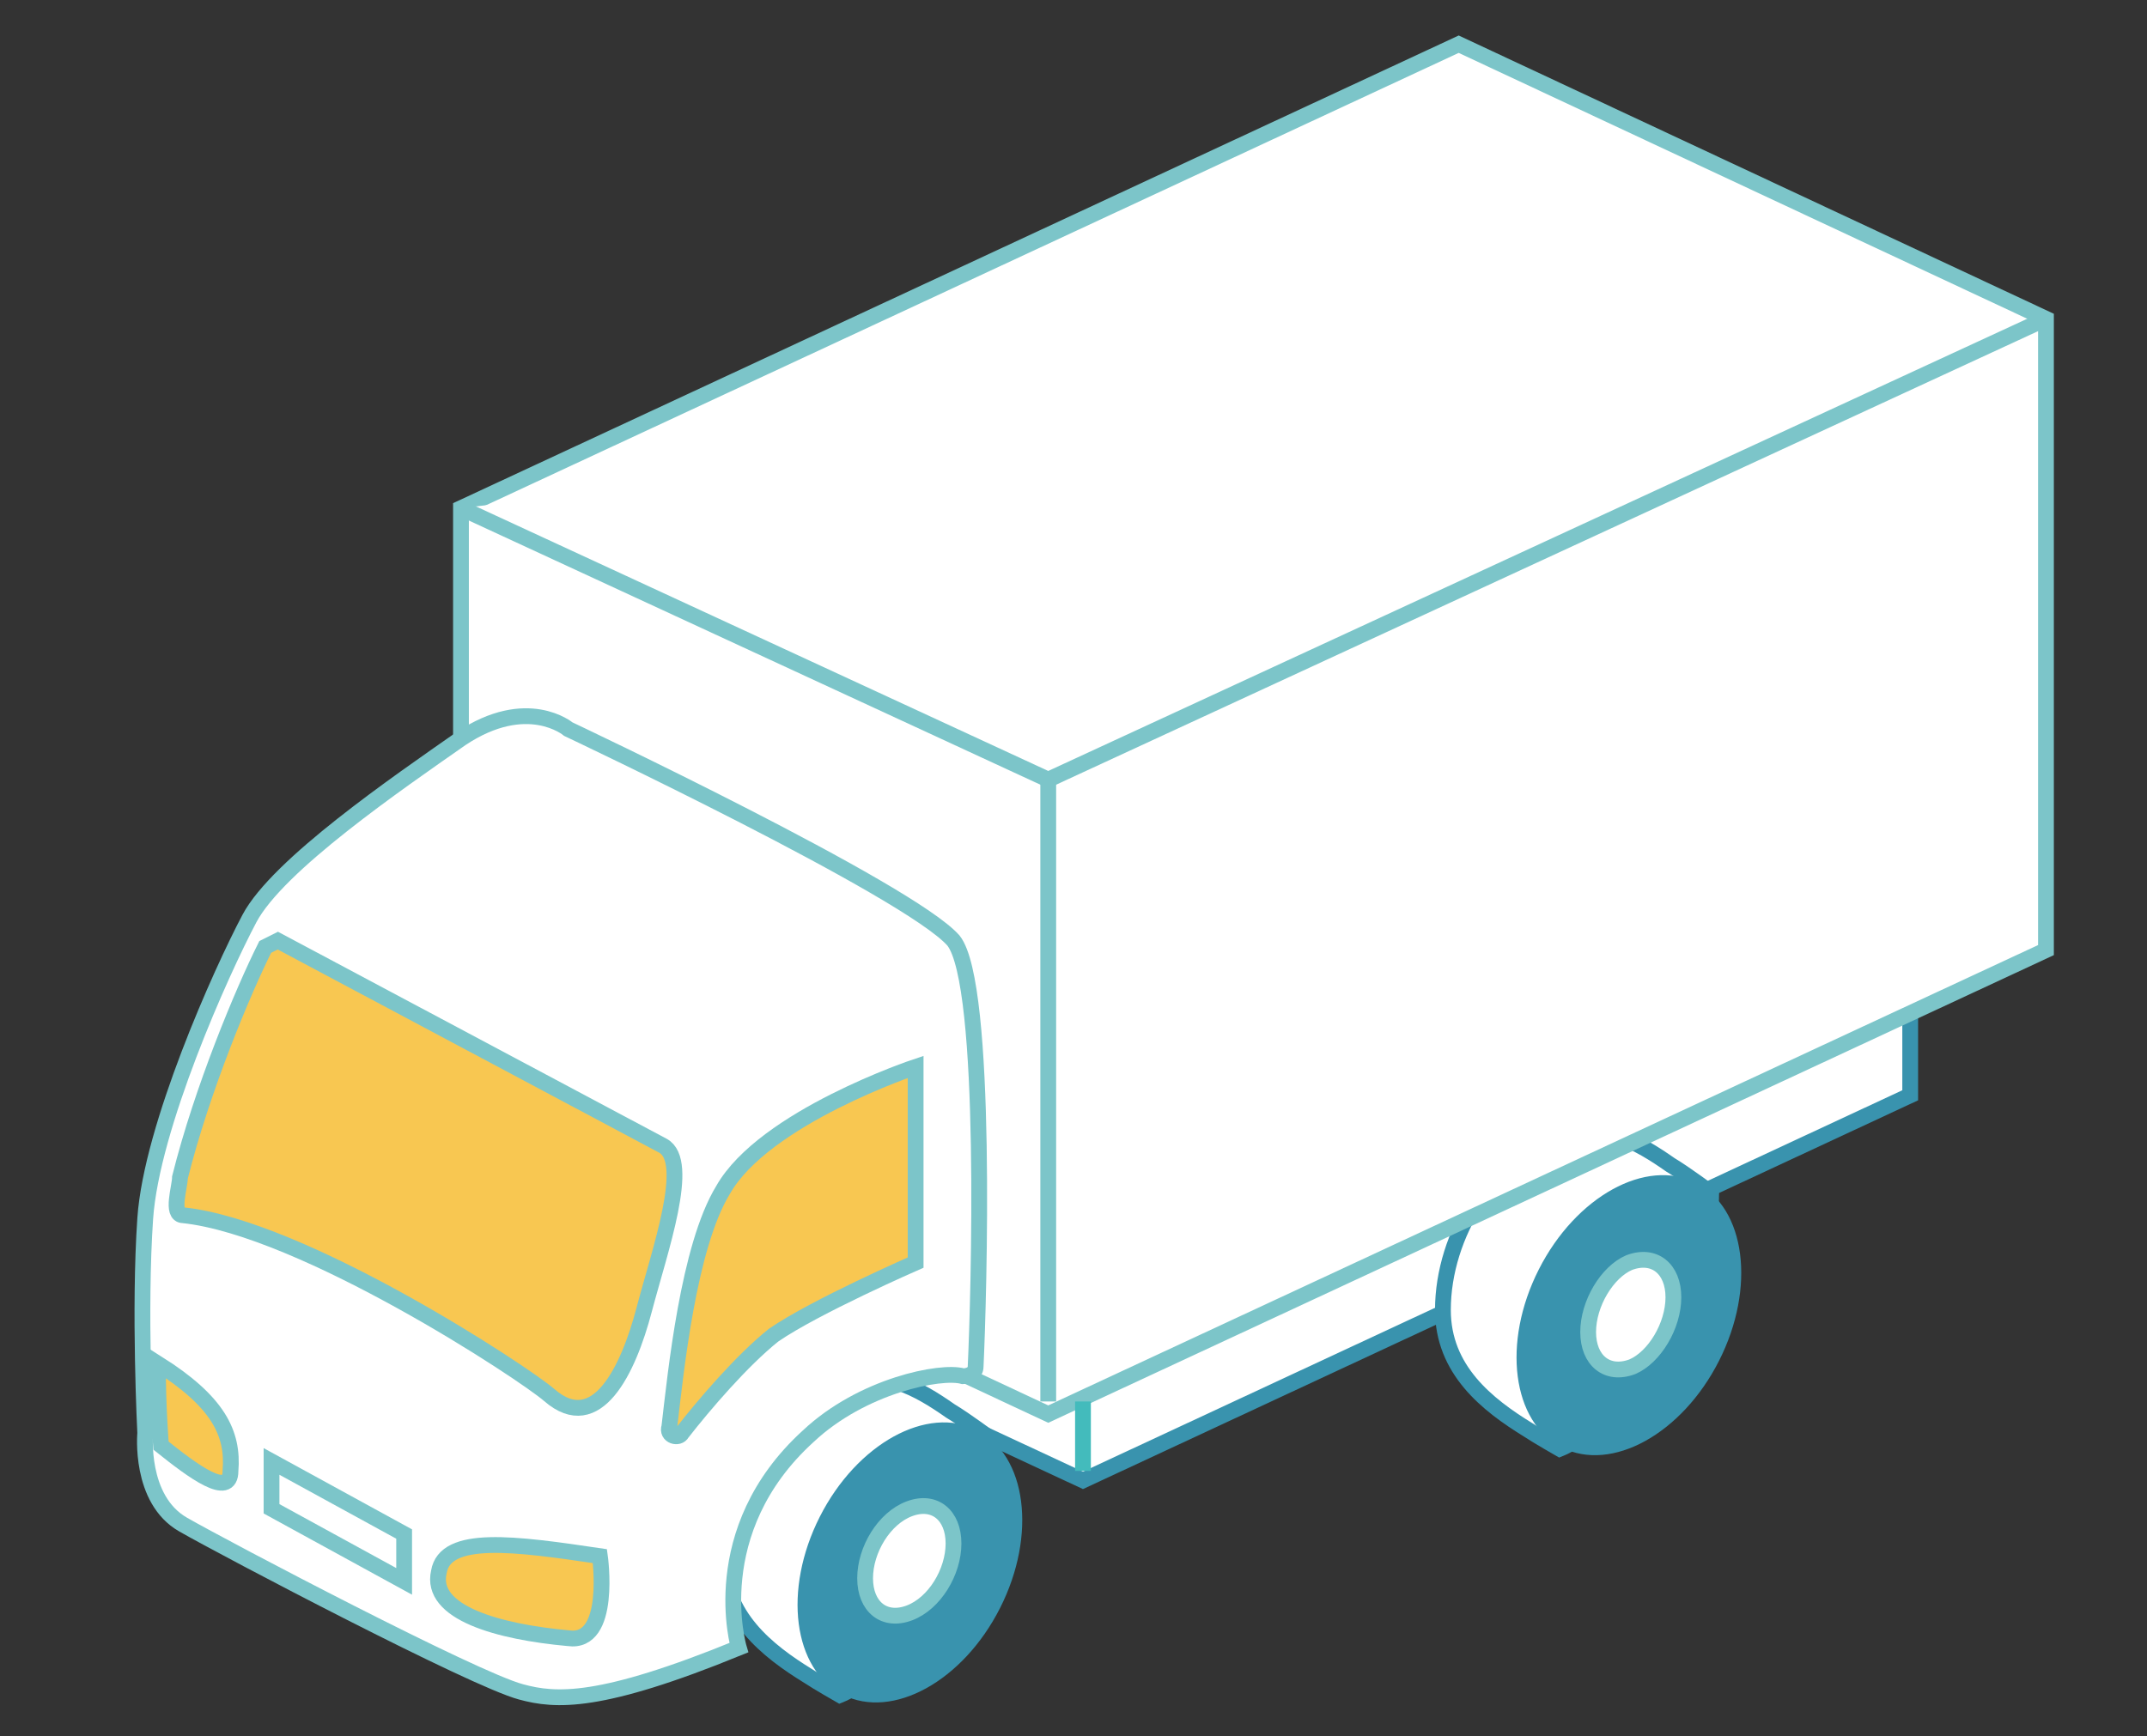 <?xml version="1.0" encoding="utf-8"?>
<!-- Generator: Adobe Illustrator 23.0.0, SVG Export Plug-In . SVG Version: 6.00 Build 0)  -->
<svg version="1.1" xmlns="http://www.w3.org/2000/svg" xmlns:xlink="http://www.w3.org/1999/xlink" x="0px" y="0px"
	 viewBox="0 0 68 55" style="enable-background:new 0 0 68 55;" xml:space="preserve">
<rect x="0" y="0" width="68" height="55" fill="#333333" stroke="none"/>
<style type="text/css">
	.st0{display:none;}
	.st1{display:inline;}
	.st2{fill:#FFFFFF;stroke:#3993AE;stroke-width:0.5;stroke-miterlimit:10;}
	.st3{fill:#3993AE;}
	.st4{fill:#FFFFFF;stroke:#7CC5C9;stroke-width:0.5;stroke-miterlimit:10;}
	.st5{fill:#F8C751;stroke:#7CC5C9;stroke-width:0.5;stroke-miterlimit:10;}
	.st6{fill:none;stroke:#7CC5C9;stroke-width:0.5;stroke-miterlimit:10;}
	.st7{fill:none;stroke:#43BBBC;stroke-width:0.5;stroke-miterlimit:10;}
	.st8{fill:none;stroke:#3993AE;stroke-width:0.5;stroke-miterlimit:10;}
</style>
<g id="圖層_1" class="st0">
	<g class="st1">
		<polygon class="st2" points="34.9,46.9 8.7,34.7 8.7,15.5 26.6,7.2 52.7,19.4 52.7,38.6 		"/>
		<g>
			<path class="st2" d="M23.5,41.5c0,1.9-1.4,3-2.7,3.8c-0.3,0.2-1,0.6-1,0.6c-2-0.8-4.8-5.7-4.8-8.1c0,0,0.8-0.6,1.3-0.9
				c1-0.7,2.2-1.4,3.6-0.9C21.9,36.6,23.5,39.1,23.5,41.5z"/>
			
				<ellipse transform="matrix(0.892 -0.452 0.452 0.892 -16.912 12.446)" class="st3" cx="17.6" cy="41.6" rx="3.2" ry="4.7"/>
			<path class="st4" d="M19,42.2c0,0.9-0.6,1.4-1.4,1.1c-0.8-0.3-1.4-1.3-1.4-2.2c0-0.9,0.6-1.4,1.4-1.1C18.4,40.3,19,41.3,19,42.2z
				"/>
		</g>
		<g>
			<path class="st2" d="M46.4,49.3c0,1.9-1.4,3-2.7,3.8c-0.3,0.2-1,0.6-1,0.6c-2-0.8-4.8-5.7-4.8-8.1c0,0,0.8-0.6,1.3-0.9
				c1-0.7,2.2-1.4,3.6-0.9C44.8,44.5,46.4,47,46.4,49.3z"/>
			
				<ellipse transform="matrix(0.892 -0.452 0.452 0.892 -17.99 23.609)" class="st3" cx="40.4" cy="49.5" rx="3.2" ry="4.7"/>
			<path class="st4" d="M41.8,50c0,0.9-0.6,1.4-1.4,1.1c-0.8-0.3-1.4-1.3-1.4-2.2c0-0.9,0.6-1.4,1.4-1.1
				C41.2,48.1,41.8,49.1,41.8,50z"/>
		</g>
		<polygon class="st4" points="36,44.8 4.5,30.1 4.5,10.1 23.1,1.4 54.6,16.1 54.6,36.1 		"/>
		<path class="st4" d="M45.9,52.2c0,0,1.1-3.7-2.2-6.7c-1.7-1.6-4.2-2.1-4.9-1.9c-0.2,0-0.4-0.1-0.4-0.3c-0.1-2.1-0.4-12.1,0.7-13.5
			c1.3-1.6,12.1-6.7,12.1-6.7s1.3-1.1,3.4,0.3c2,1.4,5.8,4,6.7,5.7c0.9,1.7,3.1,6.6,3.3,9.5c0.2,2.9,0,6.8,0,6.8s0.2,2.1-1.2,2.9
			c-1.4,0.8-9.2,4.9-10.7,5.3C51.6,53.9,50.2,54,45.9,52.2z"/>
		<path class="st5" d="M64.2,43.2c-1.9,1.2-2.4,2.2-2.3,3.4c0,0.9,1.2,0,2.2-0.8C64.2,45.8,64.2,44.6,64.2,43.2z"/>
		<path class="st5" d="M40.3,33.8V40c0,0,3.2,1.4,4.5,2.3c1,0.8,2.2,2.2,2.9,3.1c0.1,0.2,0.5,0.1,0.4-0.2c-0.2-1.7-0.6-5.7-1.7-7.5
			C45,35.4,40.3,33.8,40.3,33.8z"/>
		<path class="st5" d="M50.2,49.3c0,0-0.4,2.8,1,2.6c2.2-0.2,4.4-0.8,4.1-2.1C55.1,48.6,52.9,48.9,50.2,49.3z"/>
		<polygon class="st4" points="56.5,48.6 56.5,50.1 60.7,47.8 60.7,46.3 		"/>
		<path class="st5" d="M63.5,37.3c-0.7-2.8-2-5.9-2.7-7.3c0,0-0.4-0.2-0.4-0.2l-12.1,6.4c-0.9,0.5,0.1,3.3,0.6,5.2
			c0.5,1.9,1.5,4,3,2.7c0.8-0.7,7.8-5.3,11.6-5.7C63.9,38.5,63.5,37.6,63.5,37.3z"/>
		<polyline class="st4" points="54.6,16.1 36,24.7 4.5,10.1 		"/>
		<line class="st6" x1="36" y1="24.7" x2="36" y2="44.4"/>
		<line class="st7" x1="34.9" y1="44.4" x2="34.9" y2="46.6"/>
	</g>
</g>
<g id="圖層_2">
	<g>
		<polygon class="st2" points="34.3,46.9 60.5,34.7 60.5,15.5 42.7,7.2 16.5,19.4 16.5,38.6 		"/>
		<g>
			<path class="st2" d="M45.7,41.5c0,1.9,1.4,3,2.7,3.8c0.3,0.2,1,0.6,1,0.6c2-0.8,4.8-5.7,4.8-8.1c0,0-0.8-0.6-1.3-0.9
				c-1-0.7-2.2-1.4-3.6-0.9C47.3,36.6,45.7,39.1,45.7,41.5z"/>
			<ellipse transform="matrix(0.452 -0.892 0.892 0.452 -8.84 68.89)" class="st3" cx="51.6" cy="41.6" rx="4.7" ry="3.2"/>
			<path class="st4" d="M50.3,42.2c0,0.9,0.6,1.4,1.4,1.1C52.4,43,53,42,53,41.1c0-0.9-0.6-1.4-1.4-1.1
				C50.9,40.3,50.3,41.3,50.3,42.2z"/>
		</g>
		<g>
			<path class="st2" d="M22.9,49.3c0,1.9,1.4,3,2.7,3.8c0.3,0.2,1,0.6,1,0.6c2-0.8,4.8-5.7,4.8-8.1c0,0-0.8-0.6-1.3-0.9
				c-1-0.7-2.2-1.4-3.6-0.9C24.5,44.5,22.9,47,22.9,49.3z"/>
			<ellipse transform="matrix(0.452 -0.892 0.892 0.452 -28.353 52.815)" class="st3" cx="28.8" cy="49.5" rx="4.7" ry="3.2"/>
			<path class="st4" d="M27.4,50c0,0.9,0.6,1.4,1.4,1.1c0.8-0.3,1.4-1.3,1.4-2.2c0-0.9-0.6-1.4-1.4-1.1C28,48.1,27.4,49.1,27.4,50z"
				/>
		</g>
		<polygon class="st4" points="33.2,44.8 64.8,30.1 64.8,10.1 46.2,1.4 14.6,16.1 14.6,36.1 		"/>
		<path class="st4" d="M23.4,52.2c0,0-1.1-3.7,2.2-6.7c1.7-1.6,4.2-2.1,4.9-1.9c0.2,0,0.4-0.1,0.4-0.3c0.1-2.1,0.4-12.1-0.7-13.5
			C28.8,28.2,18,23.1,18,23.1s-1.3-1.1-3.4,0.3c-2,1.4-5.8,4-6.7,5.7c-0.9,1.7-3.1,6.6-3.3,9.5c-0.2,2.9,0,6.8,0,6.8
			s-0.2,2.1,1.2,2.9c1.4,0.8,9.2,4.9,10.7,5.3C17.6,53.9,19,54,23.4,52.2z"/>
		<path class="st5" d="M5,43.2c1.9,1.2,2.4,2.2,2.3,3.4c0,0.9-1.2,0-2.2-0.8C5.1,45.8,5,44.6,5,43.2z"/>
		<path class="st5" d="M29,33.8V40c0,0-3.2,1.4-4.5,2.3c-1,0.8-2.2,2.2-2.9,3.1c-0.1,0.2-0.5,0.1-0.4-0.2c0.2-1.7,0.6-5.7,1.7-7.5
			C24.2,35.4,29,33.8,29,33.8z"/>
		<path class="st5" d="M19,49.3c0,0,0.4,2.8-1,2.6c-2.2-0.2-4.4-0.8-4.1-2.1C14.1,48.6,16.3,48.9,19,49.3z"/>
		<polygon class="st4" points="12.8,48.6 12.8,50.1 8.6,47.8 8.6,46.3 		"/>
		<path class="st5" d="M5.7,37.3c0.7-2.8,2-5.9,2.7-7.3c0,0,0.4-0.2,0.4-0.2L21,36.3c0.9,0.5-0.1,3.3-0.6,5.2c-0.5,1.9-1.5,4-3,2.7
			c-0.8-0.7-7.8-5.3-11.6-5.7C5.4,38.5,5.7,37.6,5.7,37.3z"/>
		<polyline class="st4" points="14.6,16.1 33.2,24.7 64.8,10.1 		"/>
		<line class="st6" x1="33.2" y1="24.7" x2="33.2" y2="44.4"/>
		<line class="st7" x1="34.3" y1="44.4" x2="34.3" y2="46.6"/>
	</g>
</g>
<g id="圖層_3" class="st0">
	<g class="st1">
		<g>
			<path class="st2" d="M40.1,45.8c0.2,2.7-1.9,5.1-4,6.6c-0.1,0.1,0.4,1.6,0.1,1.5c-1.1-0.4-2.5-1.2-3.2-1.7
				c-0.9-0.5-1.2-1.6-1.2-3c0-2.9,1.5-5.5,3.9-6.4c1.1-0.4,1.9-0.5,2.7-0.1c0.6,0.3,2.8,1.2,3.3,1.6C42.1,44.6,40.1,45.3,40.1,45.8z
				"/>
			<path class="st3" d="M43.3,47.4c0.2,2.7-1.7,5.6-4,6.6c-2.4,1-4.4-0.4-4.6-3.1c-0.2-3.1,1.7-5.6,4-6.6
				C41.1,43.4,43.2,44.7,43.3,47.4z"/>
			<ellipse transform="matrix(0.482 -0.876 0.876 0.482 -22.99 59.724)" class="st4" cx="39" cy="49.3" rx="2.1" ry="1.5"/>
		</g>
		<g>
			<path class="st3" d="M16,41c0.2,2.7-1.9,5.1-4,6.6c-0.1,0.1,0.4,1.6,0.1,1.5c-1.1-0.4-2.5-1.2-3.2-1.7c-0.9-0.5-1.2-1.6-1.2-3
				c0-2.9,1.5-5.5,3.9-6.4c1.1-0.4,1.9-0.5,2.7-0.1c0.6,0.3,2.8,1.2,3.3,1.6C17.9,39.7,16,40.4,16,41z"/>
			<path class="st4" d="M19.2,42.6c0.2,2.7-1.7,5.6-4,6.6c-2.4,1-4.4-0.4-4.6-3.1c-0.2-3.1,1.7-5.6,4-6.6C17,38.5,19,39.9,19.2,42.6
				z"/>
			
				<ellipse transform="matrix(0.482 -0.876 0.876 0.482 -31.204 36.075)" class="st4" cx="14.9" cy="44.4" rx="2.1" ry="1.5"/>
		</g>
		<g>
			<path class="st2" d="M61.4,32.2c0.2,2.7-1.9,5.1-4,6.6c-0.1,0.1,0.4,1.6,0.1,1.5c-1.1-0.4-2.5-1.2-3.2-1.7
				c-0.9-0.5-1.2-1.6-1.2-3c0-2.9,1.5-5.5,3.9-6.4c1.1-0.4,1.9-0.5,2.7-0.1c0.6,0.3,2.8,1.2,3.3,1.6C63.4,31,61.4,31.6,61.4,32.2z"
				/>
			<path class="st3" d="M64.7,33.8c0.2,2.7-1.7,5.6-4,6.6c-2.4,1-4.4-0.4-4.6-3.1c-0.2-3.1,1.7-5.6,4-6.6
				C62.4,29.7,64.5,31.1,64.7,33.8z"/>
			<path class="st4" d="M62,35c0.1,1-0.6,2.1-1.5,2.5c-0.9,0.4-1.7-0.2-1.8-1.2c-0.1-1,0.6-2.1,1.5-2.5C61.2,33.5,62,34,62,35z"/>
		</g>
		<path class="st4" d="M40.8,4l3.3-2.2c0,0,1.3-1.5,4.6-0.4c4.8,1.6,15,8.6,15,8.6s4.9,9.3,3.7,19.9c-1.7,0.8-2.8,1-2.8,1
			s-2.9-5.6-8.2-1.2c-2.3,1.9-2.3,7.8-2.3,7.8l-3.2-1.9l0-5.6l-2.6-1.7l-12-7.2L37.1,5L40.8,4z"/>
		<g>
			<polygon class="st2" points="27.8,49.1 51.3,38.2 51.3,17.5 33.6,9.3 10.1,20.2 10.2,41 			"/>
			<line class="st8" x1="28" y1="46" x2="28" y2="48.6"/>
			<polygon class="st4" points="20.6,49.8 53.1,34.6 53.1,12.5 34.2,3.6 1.7,18.8 1.8,41 			"/>
			<polyline class="st4" points="1.7,18.8 20.5,27.6 53,12.4 			"/>
			<line class="st6" x1="20.5" y1="27.6" x2="20.5" y2="49.4"/>
		</g>
		<path class="st5" d="M55.2,16.5c0,0,6.2-3.7,7-3.7c0.8,0,3.2,5.4,3.3,8.8c-1.6,1-2.8,1.2-2.8,1.2l-7.4-0.7V16.5z"/>
		<polygon class="st5" points="55.3,25.1 55.3,26.1 57.3,25.1 57.3,24 		"/>
		<path class="st5" d="M67.3,23.1c-0.8,0.2-1.6,0.4-1.7,1.2c-0.1,0.3,0,0.8,0.1,1.2c0.1,1,1.1,0.9,1.8,0.8"/>
	</g>
</g>
<g id="圖層_4" class="st0">
	<g class="st1">
		<g>
			<path class="st2" d="M29.1,45.8c-0.2,2.7,1.9,5.1,4,6.6c0.1,0.1-0.4,1.6-0.1,1.5c1.1-0.4,2.5-1.2,3.2-1.7c0.9-0.5,1.2-1.6,1.2-3
				c0-2.9-1.5-5.5-3.9-6.4c-1.1-0.4-1.9-0.5-2.7-0.1C30.2,43,28,44,27.5,44.3C27.2,44.6,29.2,45.3,29.1,45.8z"/>
			<path class="st3" d="M25.9,47.4c-0.2,2.7,1.7,5.6,4,6.6c2.4,1,4.4-0.4,4.6-3.1c0.2-3.1-1.7-5.6-4-6.6
				C28.1,43.4,26.1,44.7,25.9,47.4z"/>
			<ellipse transform="matrix(0.876 -0.482 0.482 0.876 -20.047 20.687)" class="st4" cx="30.2" cy="49.3" rx="1.5" ry="2.1"/>
		</g>
		<g>
			<path class="st3" d="M53.3,41c-0.2,2.7,1.9,5.1,4,6.6c0.1,0.1-0.4,1.6-0.1,1.5c1.1-0.4,2.5-1.2,3.2-1.7c0.9-0.5,1.2-1.6,1.2-3
				c0-2.9-1.5-5.5-3.9-6.4c-1.1-0.4-1.9-0.5-2.7-0.1c-0.6,0.3-2.8,1.2-3.3,1.6C51.3,39.7,53.3,40.4,53.3,41z"/>
			<path class="st4" d="M50,42.6c-0.2,2.7,1.7,5.6,4,6.6c2.4,1,4.4-0.4,4.6-3.1c0.2-3.1-1.7-5.6-4-6.6C52.3,38.5,50.2,39.9,50,42.6z
				"/>
			
				<ellipse transform="matrix(0.876 -0.482 0.482 0.876 -14.702 31.719)" class="st4" cx="54.3" cy="44.4" rx="1.5" ry="2.1"/>
		</g>
		<g>
			<path class="st2" d="M7.8,32.2c-0.2,2.7,1.9,5.1,4,6.6c0.1,0.1-0.4,1.6-0.1,1.5c1.1-0.4,2.5-1.2,3.2-1.7c0.9-0.5,1.2-1.6,1.2-3
				c0-2.9-1.5-5.5-3.9-6.4c-1.1-0.4-1.9-0.5-2.7-0.1c-0.6,0.3-2.8,1.2-3.3,1.6C5.8,31,7.8,31.6,7.8,32.2z"/>
			<path class="st3" d="M4.6,33.8c-0.2,2.7,1.7,5.6,4,6.6c2.4,1,4.4-0.4,4.6-3.1c0.2-3.1-1.7-5.6-4-6.6C6.8,29.7,4.7,31.1,4.6,33.8z
				"/>
			<path class="st4" d="M7.2,35c-0.1,1,0.6,2.1,1.5,2.5c0.9,0.4,1.7-0.2,1.8-1.2c0.1-1-0.6-2.1-1.5-2.5C8.1,33.5,7.3,34,7.2,35z"/>
		</g>
		<path class="st4" d="M28.4,4l-3.3-2.2c0,0-1.3-1.5-4.6-0.4C15.6,3,5.5,10,5.5,10s-4.9,9.3-3.7,19.9c1.7,0.8,2.8,1,2.8,1
			s2.9-5.6,8.2-1.2c2.3,1.9,2.3,7.8,2.3,7.8l3.2-1.9l0-5.6l2.6-1.7l12-7.2L32.2,5L28.4,4z"/>
		<g>
			<polygon class="st2" points="41.4,49.1 17.9,38.2 17.9,17.5 35.6,9.3 59.1,20.2 59,41 			"/>
			<line class="st8" x1="41.3" y1="46" x2="41.3" y2="48.6"/>
			<polygon class="st4" points="48.7,49.8 16.1,34.6 16.1,12.5 35,3.6 67.6,18.8 67.5,41 			"/>
			<polyline class="st4" points="67.6,18.8 48.8,27.6 16.2,12.4 			"/>
			<line class="st6" x1="48.8" y1="27.6" x2="48.8" y2="49.4"/>
		</g>
		<path class="st5" d="M14.1,16.5c0,0-6.2-3.7-7-3.7c-0.8,0-3.2,5.4-3.3,8.8c1.6,1,2.8,1.2,2.8,1.2l7.4-0.7V16.5z"/>
		<polygon class="st5" points="13.9,25.1 13.9,26.1 12,25.1 12,24 		"/>
		<path class="st5" d="M2,23.1c0.8,0.2,1.6,0.4,1.7,1.2c0.1,0.3,0,0.8-0.1,1.2c-0.1,1-1.1,0.9-1.8,0.8"/>
	</g>
</g>
</svg>
